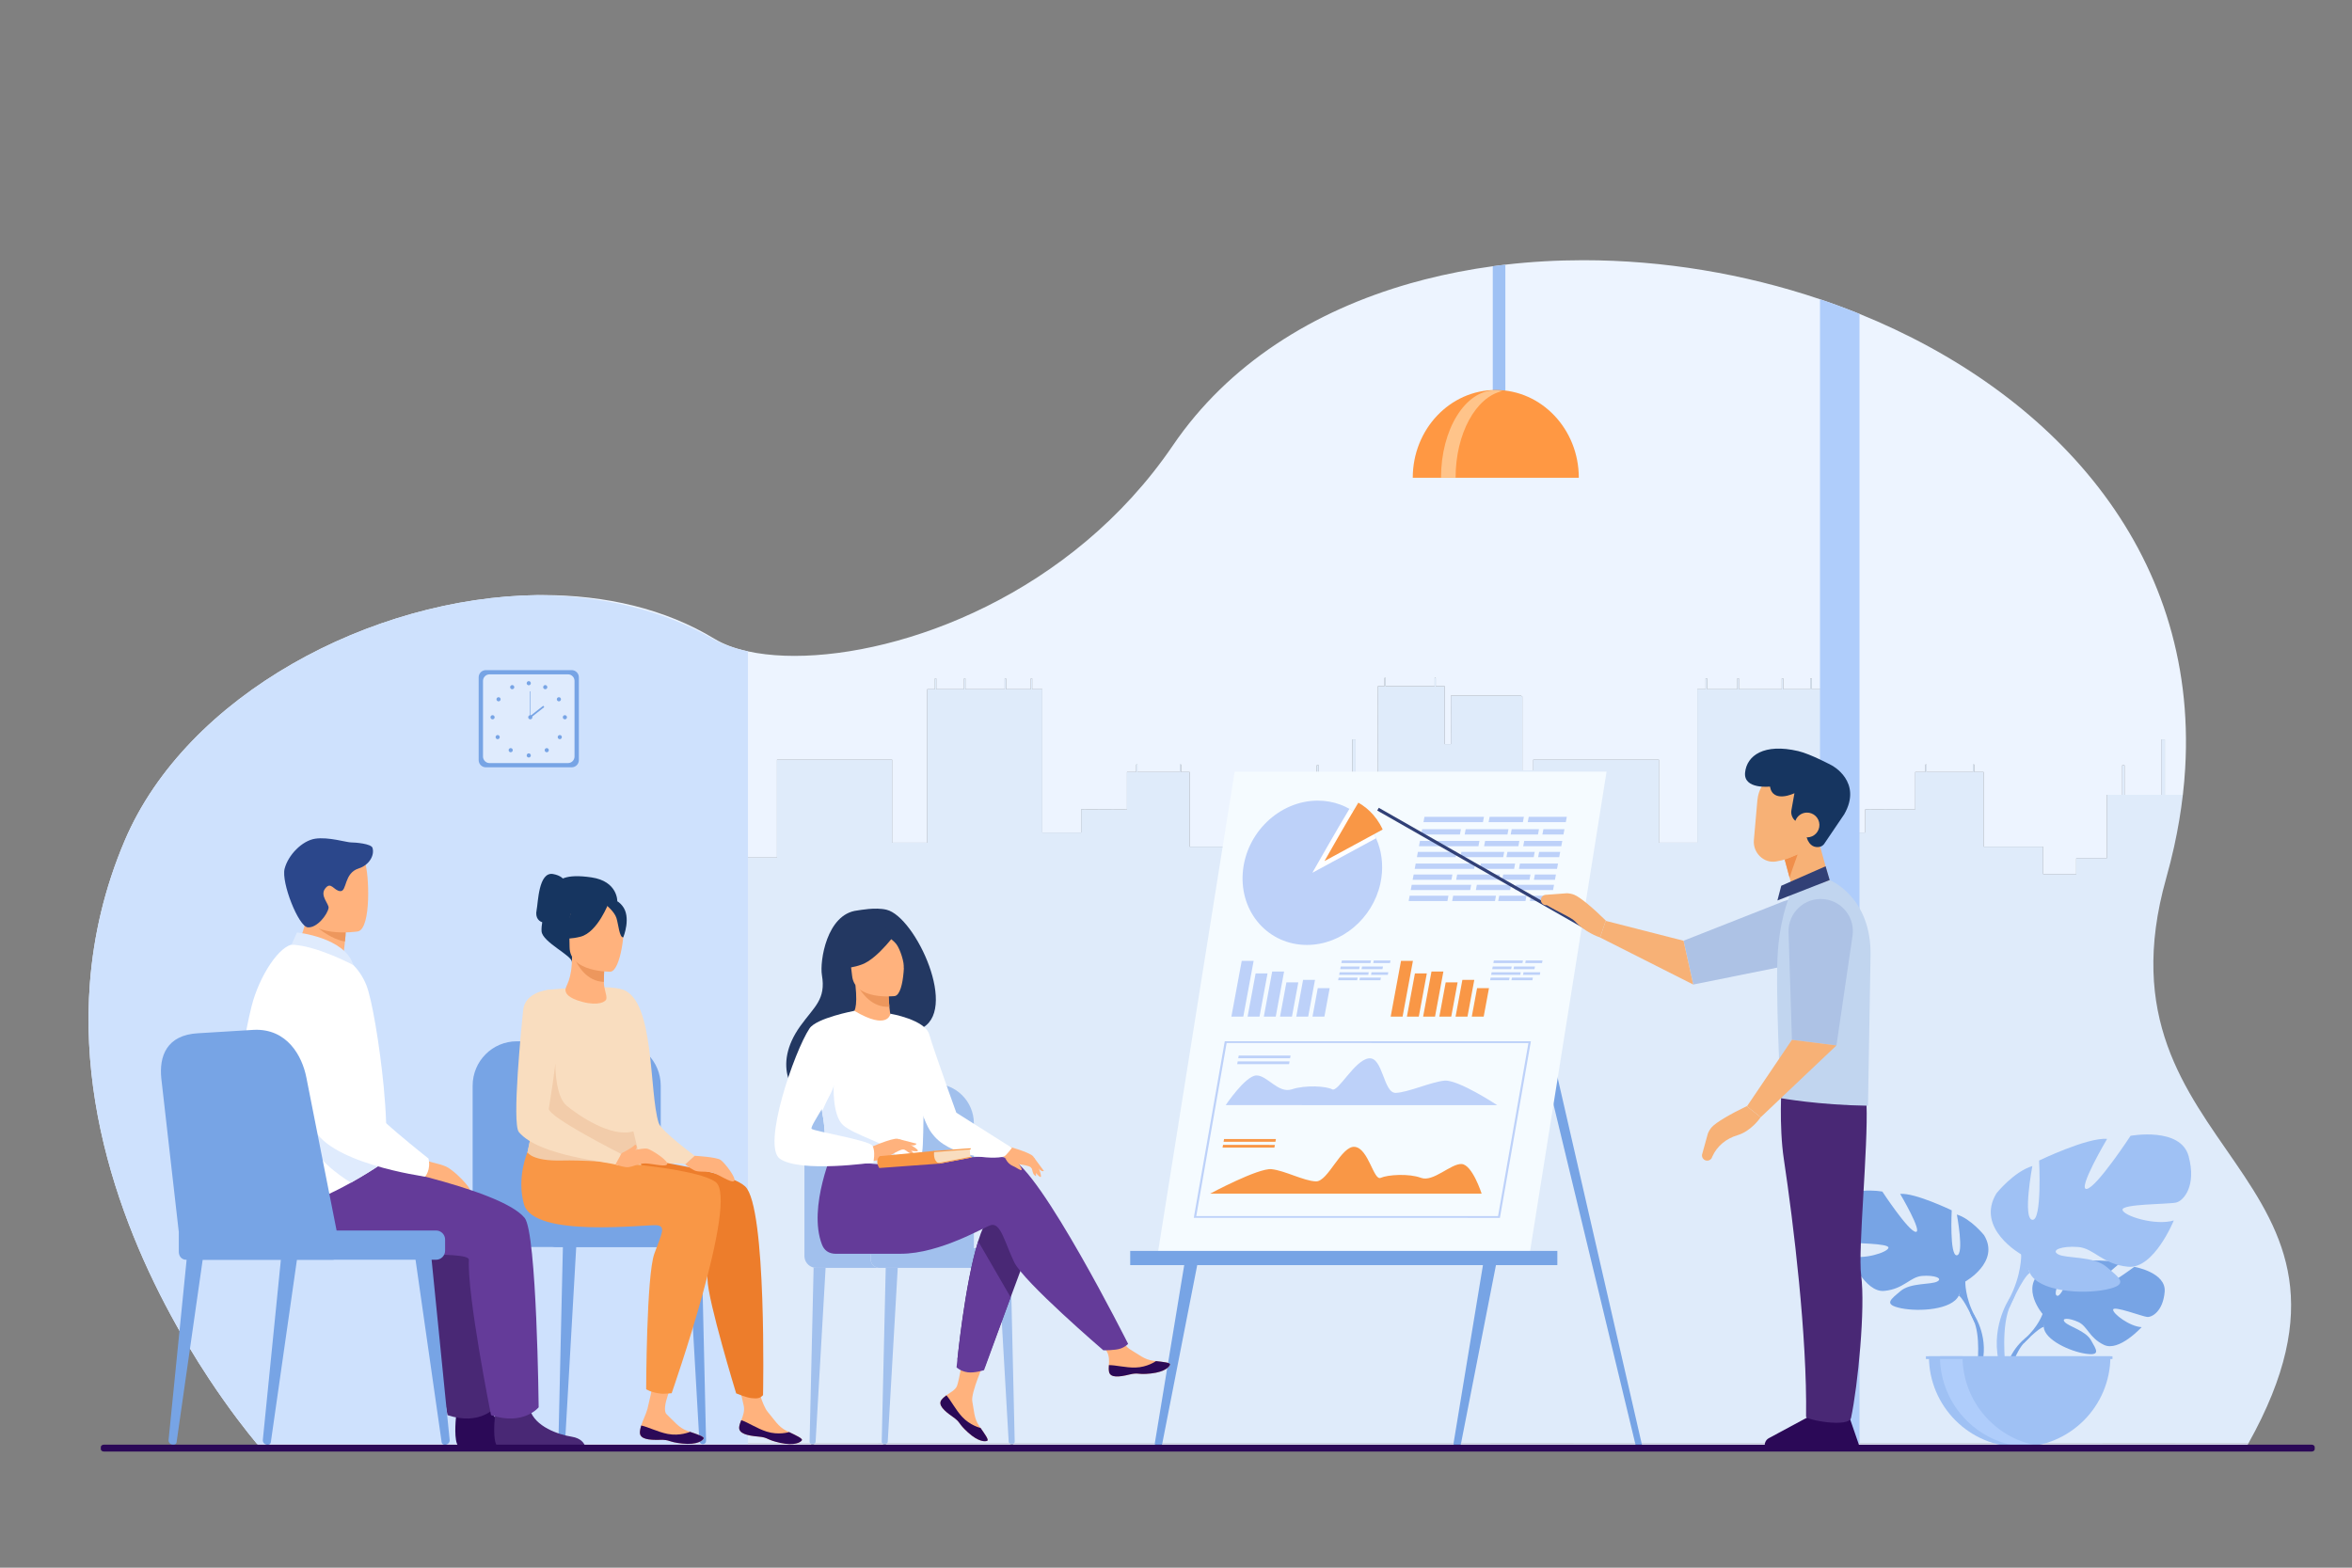 <?xml version="1.0" encoding="UTF-8"?>
<!DOCTYPE svg PUBLIC "-//W3C//DTD SVG 1.1//EN" "http://www.w3.org/Graphics/SVG/1.1/DTD/svg11.dtd">
<!-- Creator: CorelDRAW 2021 (64-Bit) -->
<svg xmlns="http://www.w3.org/2000/svg" xml:space="preserve" width="100%" height="100%" version="1.1" style="shape-rendering:geometricPrecision; text-rendering:geometricPrecision; image-rendering:optimizeQuality; fill-rule:evenodd; clip-rule:evenodd"
viewBox="0 0 9745.19 6496.79"
 xmlns:xlink="http://www.w3.org/1999/xlink"
 xmlns:xodm="http://www.corel.com/coreldraw/odm/2003">
 <rect x="0" y="0" width="9745.19" height="6496.79" fill="#808080" stroke="none"/>
 <defs>
  <style type="text/css">
   <![CDATA[
    .fil0 {fill:none;fill-rule:nonzero}
    .fil29 {fill:#F7B176;fill-rule:nonzero}
    .fil30 {fill:#F08F4B;fill-rule:nonzero}
    .fil31 {fill:#C1D5EF;fill-rule:nonzero}
    .fil28 {fill:#ADC2E5;fill-rule:nonzero}
    .fil27 {fill:#314076;fill-rule:nonzero}
    .fil23 {fill:#163560;fill-rule:nonzero}
    .fil19 {fill:#233862;fill-rule:nonzero}
    .fil16 {fill:#2B0957;fill-rule:nonzero}
    .fil26 {fill:#2B478B;fill-rule:nonzero}
    .fil17 {fill:#492875;fill-rule:nonzero}
    .fil18 {fill:#643B99;fill-rule:nonzero}
    .fil8 {fill:#77A4E5;fill-rule:nonzero}
    .fil5 {fill:#9FC1F4;fill-rule:nonzero}
    .fil14 {fill:#A1C0ED;fill-rule:nonzero}
    .fil13 {fill:#A6C4EF;fill-rule:nonzero}
    .fil3 {fill:#AFCDFB;fill-rule:nonzero}
    .fil10 {fill:#BDD1F9;fill-rule:nonzero}
    .fil4 {fill:#CEE1FD;fill-rule:nonzero}
    .fil2 {fill:#DFEBFA;fill-rule:nonzero}
    .fil21 {fill:#DFEBFD;fill-rule:nonzero}
    .fil24 {fill:#ED7D2B;fill-rule:nonzero}
    .fil20 {fill:#ED975D;fill-rule:nonzero}
    .fil1 {fill:#EDF4FF;fill-rule:nonzero}
    .fil25 {fill:#F2CCAA;fill-rule:nonzero}
    .fil9 {fill:#F5FBFF;fill-rule:nonzero}
    .fil12 {fill:#F99746;fill-rule:nonzero}
    .fil22 {fill:#F9DDBF;fill-rule:nonzero}
    .fil6 {fill:#FF9843;fill-rule:nonzero}
    .fil15 {fill:#FFB27D;fill-rule:nonzero}
    .fil7 {fill:#FFC48A;fill-rule:nonzero}
    .fil11 {fill:white;fill-rule:nonzero}
   ]]>
  </style>
 </defs>
 <g id="Слой_x0020_1">
  <polygon class="fil0" points="-0,6496.79 9745.19,6496.79 9745.19,0 -0,0 "/>
  <path class="fil1" d="M9298.13 6013.16l-8210.2 -2.48c0,0 -7.99,-8.9 -22.29,-26 -0.82,-0.94 -1.63,-1.94 -2.48,-2.98 -36.67,-44 -110.49,-136.68 -196.89,-267.31l-0.07 -0.12c-229.26,-346.79 -546.96,-960.88 -493.49,-1642.44 15.08,-192.38 59.71,-390.16 144.27,-588.82 256.46,-602.51 1021.6,-1008.68 1710.88,-1016.84 7.11,-0.09 14.23,-0.12 21.33,-0.12 259.06,0 506.52,56.81 711.08,181.21 37.27,22.64 84.13,40.15 138.66,52.04 45.94,10.09 97.31,16.19 153.08,18.15 13.05,0.45 26.41,0.69 39.96,0.69 450,0 1148.33,-255.72 1567.56,-871.88 229.3,-337.04 581.33,-557.68 985.94,-672.59 18.85,-5.33 37.83,-10.48 56.9,-15.34 92.02,-23.61 186.51,-41.92 282.73,-55.02 17.32,-2.35 34.72,-4.55 52.16,-6.54 106.29,-12.33 214.49,-18.42 323.52,-18.42 328.79,0 665.18,55.39 980.16,161.78 55.21,18.63 109.87,38.87 163.64,60.66 789.29,319.65 1403.36,972.36 1349.39,1883.73 -2.12,36.04 -5.27,72.5 -9.58,109.34l-74.71 0 0 -229.58 -14.91 0 0 229.58 -152.02 0 0 -122.47 -9.58 0 0 122.47 -63.41 0 0 262.64 -127.12 0 0 66.14 -137.17 0 0 -113.89 -246.63 0 0 -309.53 -38.58 0 0 -30.85 -5.47 0 0 30.85 -32.02 0 0 -0.03 -159.95 0 0 -30.82 -5.54 0 0 30.82 -41.74 0 0 155.63 -207.15 -0.86 0 96.07 -175.62 0 0 -593.88 -45.97 0 0 -44.49 -6.16 0 0 44.49 -111.92 0 0 -44.49 -6.23 0 0 44.49 -177.67 0 0 -44.49 -6.29 0 0 44.49 -125.47 0 0 -44.49 -6.23 0 0 44.49 -34.55 0 0 636.19 -158.92 0 0 -343.99 -520.49 0 0 44.12 -45.35 0 0 -306.12c-2.23,-1.2 -4.46,-2.45 -6.62,-3.65l-42.37 0 0 -0.15 -246.61 0 0 0.15 -0.22 0 0 45.9 0.22 0 0 31.56 -0.22 0 0 45.87 0.22 0 0 31.67 -0.22 0 0 45.89 0.22 0 0 0.15 -26.1 -0.15 0 -240.05 -37.13 0 0 -34.33 -4.36 0 0 34.33 -203.36 0 0 -34.33 -4.39 0 0 34.33 -27.44 0 0 30.43 -0.13 0 0 45.86 0.13 0 0 40.33 -0.13 0 0 45.87 0.13 0 0 31.67 -0.13 0 0 45.89 0.13 0 0 29.29 -0.13 0 0 45.91 0.13 0 0 29.29 -0.13 0 0 45.89 0.13 0 0 27.59 -0.13 0 0 29.15 0.13 0 0 3.19 -92.12 0 0 -229.62 -13.67 0 0 229.62 -139.23 0 0 -122.51 -8.78 0 0 122.51 -58.11 0 0 262.6 -116.52 0 0 66.14 -125.64 0 0 -113.93 -225.94 0 0 -309.49 -35.38 0 0 -30.85 -5.01 0 0 30.85 -29.33 0 0 -0.07 -146.59 0 0 -30.78 -5.08 0 0 30.78 -38.17 0 0 155.67 -189.81 -0.86 0 96.07 -160.96 0 0 -593.88 -42.09 0 0 -44.49 -5.68 0 0 44.49 -102.46 0 0 -44.49 -5.74 0 0 44.49 -162.8 0 0 -44.49 -5.71 0 0 44.49 -115.02 0 0 -44.49 -5.67 0 0 44.49 -31.68 0 0 636.19 -145.62 0 0 -343.99 -476.84 0 0 405.27 -239.03 0 0 518.94 -55.09 1909.9 432.34 -0.04c2.06,2.14 4.98,3.46 8.21,3.46l1.1 0c3.32,0 6.37,-1.32 8.59,-3.46l280.93 -0.03c2.06,2.13 5.01,3.49 8.24,3.49l1.1 0c3.33,0 6.4,-1.32 8.62,-3.49l508.5 -0.06c2.26,2.19 5.33,3.55 8.69,3.55l1.09 0c3.27,0 6.21,-1.36 8.31,-3.55l5114.83 -0.53c-0.68,1.25 -1.37,2.5 -2.12,3.79 -5.06,9.06 -10.33,18.32 -15.67,27.57z"/>
  <path class="fil2" d="M9315.92 5981.74l0 0.06 -6390.55 0.66 55.09 -1909.9 0 -518.94 239.03 0 0 -405.27 476.84 0 0 343.99 145.62 0 0 -636.19 31.68 0 0 -44.49 5.67 0 0 44.49 115.02 0 0 -44.49 5.71 0 0 44.49 162.8 0 0 -44.49 5.74 0 0 44.49 102.46 0 0 -44.49 5.68 0 0 44.49 42.09 0 0 593.88 160.96 0 0 -96.07 189.81 0.86 0 -155.67 38.17 0 0 -30.78 5.08 0 0 30.78 146.59 0 0 0.07 29.33 0 0 -30.85 5.01 0 0 30.85 35.38 0 0 309.49 225.94 0 0 113.93 125.64 0 0 -66.14 116.52 0 0 -262.6 58.11 0 0 -122.51 8.78 0 0 122.51 139.23 0 0 -229.62 13.67 0 0 229.62 92.12 0 0 -3.19 -0.13 0 0 -29.15 0.13 0 0 -27.59 -0.13 0 0 -45.89 0.13 0 0 -29.29 -0.13 0 0 -45.91 0.13 0 0 -29.29 -0.13 0 0 -45.89 0.13 0 0 -31.67 -0.13 0 0 -45.87 0.13 0 0 -40.33 -0.13 0 0 -45.86 0.13 0 0 -30.43 27.44 0 0 -34.33 4.39 0 0 34.33 203.36 0 0 -34.33 4.36 0 0 34.33 37.13 0 0 240.05 26.1 0.15 0 -0.15 -0.22 0 0 -45.89 0.22 0 0 -31.67 -0.22 0 0 -45.87 0.22 0 0 -31.56 -0.22 0 0 -45.9 0.22 0 0 -0.15 246.61 0 0 0.15 42.37 0c2.16,1.2 4.39,2.45 6.62,3.65l0 306.12 45.35 0 0 -44.12 520.49 0 0 343.99 158.92 0 0 -636.19 34.55 0 0 -44.49 6.23 0 0 44.49 125.47 0 0 -44.49 6.29 0 0 44.49 177.67 0 0 -44.49 6.23 0 0 44.49 111.92 0 0 -44.49 6.16 0 0 44.49 45.97 0 0 593.88 175.62 0 0 -96.07 207.15 0.86 0 -155.63 41.74 0 0 -30.82 5.54 0 0 30.82 159.95 0 0 0.03 32.02 0 0 -30.85 5.47 0 0 30.85 38.58 0 0 309.53 246.63 0 0 113.89 137.17 0 0 -66.14 127.12 0 0 -262.64 63.41 0 0 -122.47 9.58 0 0 122.47 152.02 0 0 -229.58 14.91 0 0 229.58 74.71 0c-8.07,70.19 -20.12,141.83 -36.19,214.89 -9.58,43.07 -20.46,86.62 -32.84,130.64 -325.37,1155.34 975.16,1207.49 340.56,2342.35z"/>
  <path class="fil3" d="M7704.51 1300.81l0 4680.89 -163.57 0 0 -4741.56c55.21,18.63 109.87,38.87 163.57,60.67z"/>
  <path class="fil4" d="M3098.93 2699.3l0 3285.38 -2033.29 0c-0.82,-0.94 -1.63,-1.94 -2.48,-2.98 -36.67,-44 -110.49,-136.68 -196.89,-267.31l-0.07 -0.12c-229.27,-346.79 -546.96,-960.88 -493.5,-1642.44 15.09,-192.38 59.72,-390.16 144.28,-588.82 256.46,-602.51 1021.6,-1008.68 1710.87,-1016.84 264.3,2.91 516.22,59.96 725.42,181.09 39.16,22.64 88.4,40.15 145.66,52.04z"/>
  <path class="fil5" d="M6237.26 1096.77l0 576.46c0,44.95 -10.98,81.62 -24.37,81.62l-3.48 0c-13.39,0 -24.31,-36.67 -24.31,-81.62l0 -569.92c17.32,-2.35 34.72,-4.55 52.16,-6.54z"/>
  <path class="fil6" d="M6197.59 1616.17c-190,0 -344,162.85 -344,363.73l687.99 0c0,-200.88 -154.03,-363.73 -343.99,-363.73z"/>
  <path class="fil7" d="M6225 1620.59c-9.91,-2.15 -19.98,-3.28 -30.24,-3.28 -123.76,0 -224.12,162.33 -224.12,362.59l60.44 0c0,-183.68 84.43,-335.43 193.92,-359.31z"/>
  <path class="fil8" d="M8463.08 5445.23c0,0 -91.61,-106.82 -5.68,-174.66 0,0 62.74,-37.98 113.91,-34.87 0,0 -72.52,121.56 -49.05,133.63 23.46,12.11 71.01,-141.29 71.01,-141.29 0,0 142.78,-13.83 188.68,8.25 0,0 -121.98,99.89 -96.32,105.86 25.72,5.92 157.55,-92.12 157.55,-92.12 0,0 132.93,22.62 125.82,103.69 -7.05,81.07 -52.89,106.1 -73,103.94 -20.11,-2.14 -137.85,-47.08 -140.45,-30.59 -2.53,16.47 68.34,70.38 117.94,72.89 0,0 -93.66,103.34 -155.98,73.52 -62.26,-29.83 -67.52,-77.09 -106.38,-94.84 -38.79,-17.72 -71.91,-17.67 -55.9,0.4 16.01,18.1 86.27,35.67 108.44,74.93 22.23,39.27 42.14,65.74 -22.31,56.05 -64.37,-9.69 -169.11,-56.83 -173.7,-110.81 -4.58,-53.98 -4.58,-53.98 -4.58,-53.98z"/>
  <path class="fil8" d="M8903.73 5355.91c0,0 -361.02,-13.92 -440.65,89.32 0,0 -17.65,52.79 -71.9,100.87l-8.49 23.05c0,0 62.6,-65.96 84.97,-69.94 0,0 -35.02,-127.9 436.07,-143.3z"/>
  <path class="fil8" d="M8391.18 5546.1c0,0 -77.45,57.3 -82.85,159.67l14.02 1.25c0,0 24.77,-105.85 69.44,-147.24 44.81,-41.41 -0.61,-13.68 -0.61,-13.68z"/>
  <path class="fil8" d="M8142.97 5310.9c0,0 145.66,-81.54 77.65,-192.22 0,0 -54.39,-67.96 -112.61,-85.43 0,0 31.06,165.03 0,168.92 -31.06,3.89 -21.34,-186.4 -21.34,-186.4 0,0 -153.38,-73.79 -213.59,-67.96 0,0 95.17,161.18 64.11,157.29 -31.06,-3.89 -137.93,-166.98 -137.93,-166.98 0,0 -157.21,-29.13 -182.45,64.07 -25.25,93.19 15.53,139.79 38.79,145.62 23.33,5.84 172.81,3.89 168.91,23.31 -3.9,19.42 -104.81,50.46 -161.11,33 0,0 62.11,153.39 143.66,145.61 81.55,-7.74 106.8,-58.24 157.29,-62.13 50.49,-3.89 87.36,9.72 62.12,23.3 -25.25,13.62 -110.7,4.46 -151.47,39.11 -40.78,34.69 -73.75,56.06 1.98,71.58 75.67,15.52 211.6,5.83 238.83,-52.45 27.16,-58.24 27.16,-58.24 27.16,-58.24z"/>
  <path class="fil8" d="M7688.64 5031.3c0,0 407.74,132.04 454.33,279.6 0,0 -1.91,66.03 38.86,141.77l0 29.1c0,0 -42.76,-99.01 -66.02,-112.63 0,0 91.2,-128.14 -427.17,-337.84z"/>
  <path class="fil8" d="M8181.83 5452.67c0,0 62.81,95.47 27.03,211.7l-16.22 -4.33c0,0 15.74,-128.03 -17.17,-192.42 -32.91,-64.41 6.36,-14.95 6.36,-14.95z"/>
  <path class="fil5" d="M8374.62 5198.44c0,0 -191.9,-107.49 -102.34,-253.39 0,0 71.62,-89.57 148.45,-112.62 0,0 -40.98,217.56 0,222.67 40.91,5.12 28.12,-245.7 28.12,-245.7 0,0 202.23,-97.25 281.59,-89.57 0,0 -125.47,212.42 -84.49,207.31 40.91,-5.11 181.7,-220.1 181.7,-220.1 0,0 207.37,-38.42 240.62,84.46 33.24,122.85 -20.46,184.26 -51.18,191.94 -30.72,7.68 -227.81,5.11 -222.68,30.71 5.13,25.62 138.19,66.55 212.42,43.53 0,0 -81.89,202.2 -189.37,191.94 -107.54,-10.22 -140.79,-76.78 -207.36,-81.89 -66.57,-5.11 -115.14,12.8 -81.89,30.71 33.32,17.91 145.86,5.86 199.63,51.55 53.77,45.7 97.28,73.87 -2.53,94.35 -99.82,20.48 -278.99,7.69 -314.84,-69.13 -35.85,-76.77 -35.85,-76.77 -35.85,-76.77z"/>
  <path class="fil5" d="M8973.58 4829.89c0,0 -537.52,174.03 -598.96,368.55 0,0 2.6,87.03 -51.17,186.86l0 38.39c0,0 56.3,-130.53 87.02,-148.48 0,0 -120.27,-168.92 563.11,-445.32z"/>
  <path class="fil5" d="M8323.45 5385.3c0,0 -82.92,125.86 -35.65,279.07l21.35 -5.71c0,0 -20.73,-168.77 22.71,-253.66 43.31,-84.88 -8.41,-19.7 -8.41,-19.7z"/>
  <path class="fil5" d="M8368.19 5996.67c207.7,0 376,-168.36 376,-376.05l-752 0c0,207.69 168.37,376.05 376,376.05z"/>
  <path class="fil3" d="M8460.69 5993.78c-15.26,1.91 -30.86,2.89 -46.66,2.89 -207.71,0 -376.07,-168.36 -376.07,-376.05l93.45 0c0,191.88 143.67,350.14 329.28,373.16z"/>
  <polygon class="fil5" points="7979.81,5632.16 8752.76,5632.16 8752.76,5620.62 7979.81,5620.62 "/>
  <g id="_1883064649952">
   <path class="fil8" d="M6776.59 5987.41l-438.08 -1818.34 30.6 -71.58 434 1889.73c1.12,4.84 -2.56,9.44 -7.51,9.44l-7.25 0c-5.58,0 -10.46,-3.83 -11.76,-9.25z"/>
   <path class="fil8" d="M4799.44 5996.66l0 0c-9,0 -15.84,-8.06 -14.39,-16.95l129.04 -782.1 55.29 0 -153.87 785.85c-1.53,7.67 -8.22,13.2 -16.07,13.2z"/>
   <path class="fil8" d="M6037.22 5996.66l0 0c-8.99,0 -15.84,-8.06 -14.39,-16.95l129.04 -782.1 55.3 0 -153.88 785.85c-1.49,7.67 -8.23,13.2 -16.07,13.2z"/>
   <polygon class="fil9" points="6337.36,5199.24 4796.35,5199.24 5115.6,3197.7 6656.63,3197.7 "/>
   <polygon class="fil8" points="4682.83,5242.87 6452.67,5242.87 6452.67,5184 4682.83,5184 "/>
   <path class="fil10" d="M5725.9 3616.48c-1.19,15.89 -3.53,31.43 -6.92,46.6 -32.13,143.06 -159.49,252.65 -303.44,252.91 -159.23,0.25 -278.49,-133.39 -266.33,-298.5 12.16,-165.14 151.13,-299.2 310.36,-299.49 33.39,-0.04 65.04,5.8 94.04,16.58 13.05,4.83 25.63,10.67 37.57,17.44 25.77,14.61 48.71,33.46 68.04,55.74 10.78,12.43 20.45,25.88 28.9,40.27 4.91,8.29 9.37,16.92 13.38,25.85 11.2,24.77 18.93,51.65 22.65,80.02 1.9,14.25 2.76,28.86 2.56,43.77 -0.1,6.21 -0.36,12.5 -0.81,18.81z"/>
   <path class="fil11" d="M5701.5 3473.88l-263.95 143.09c0,0 108.92,-191.77 153.63,-264.95 25.77,14.61 48.71,33.46 68.04,55.74 10.78,12.43 20.45,25.88 28.9,40.27 4.91,8.29 9.37,16.92 13.38,25.85z"/>
   <path class="fil12" d="M5728.91 3437.7l-241.08 130.71c0,0 99.48,-175.19 140.3,-242.05 23.54,13.35 44.52,30.57 62.19,50.95 9.84,11.3 18.66,23.64 26.36,36.73 4.5,7.63 8.55,15.51 12.23,23.66z"/>
   <path class="fil10" d="M4956.52 5039.64l1250.46 0.07 125.83 -717.09 -1250.45 -0.08 -125.84 717.1zm1258.12 7.47l-1268.38 -0.1 128.39 -731.83 1268.42 0.07 -128.43 731.86z"/>
   <path class="fil12" d="M6139 4946.75l-1124.88 -0.07c0,0 199.54,-107.03 254.28,-101.41 54.73,5.62 133.38,48.93 184,50.61 50.56,1.71 105.34,-150.2 161.68,-143.02 56.3,7.14 77.49,141.5 106.65,128.36 29.16,-13.12 116.73,-18.81 167.15,0 50.43,18.82 123.9,-59.79 168.23,-57.3 44.33,2.46 82.89,122.83 82.89,122.83z"/>
   <polygon class="fil12" points="5284.61,4731.66 5069.74,4731.63 5071.76,4720.25 5286.58,4720.25 "/>
   <polygon class="fil12" points="5280.34,4755.98 5065.47,4755.98 5067.48,4744.57 5282.34,4744.61 "/>
   <path class="fil10" d="M5078.49 4579.83l1124.88 0.08c0,0 -161.99,-107.03 -218.69,-101.45 -56.71,5.62 -150.57,48.94 -201.74,50.61 -51.2,1.68 -52.65,-150.23 -111.48,-143.05 -58.83,7.14 -127.18,141.49 -151.72,128.36 -24.58,-13.12 -110.11,-18.85 -167.16,-0.03 -57,18.82 -102.89,-59.8 -148.1,-57.34 -45.18,2.46 -125.99,122.82 -125.99,122.82z"/>
   <polygon class="fil10" points="5345.3,4385.72 5130.43,4385.72 5132.45,4374.34 5347.3,4374.34 "/>
   <polygon class="fil10" points="5341.02,4410.08 5126.16,4410.08 5128.17,4398.66 5343.03,4398.66 "/>
   <polygon class="fil10" points="5151.41,4213.1 5102.06,4213.1 5144.94,3981.92 5194.28,3981.92 "/>
   <polygon class="fil10" points="5218.6,4213.1 5169.26,4213.1 5202.47,4034.02 5251.82,4034.02 "/>
   <polygon class="fil10" points="5285.84,4213.1 5236.49,4213.1 5271.11,4026.32 5320.45,4026.32 "/>
   <polygon class="fil10" points="5353.03,4213.1 5303.69,4213.1 5330.05,4071.05 5379.4,4071.05 "/>
   <polygon class="fil10" points="5420.27,4213.1 5370.92,4213.1 5399.19,4060.71 5448.53,4060.71 "/>
   <polygon class="fil10" points="5487.46,4213.1 5438.11,4213.1 5460.05,4094.93 5509.36,4094.93 "/>
   <polygon class="fil12" points="5811.43,4213.1 5762.08,4213.1 5804.96,3981.92 5854.3,3981.92 "/>
   <polygon class="fil12" points="5878.62,4213.1 5829.31,4213.1 5862.52,4034.02 5911.83,4034.02 "/>
   <polygon class="fil12" points="5945.85,4213.1 5896.51,4213.1 5931.13,4026.32 5980.47,4026.32 "/>
   <polygon class="fil12" points="6013.05,4213.1 5963.71,4213.1 5990.07,4071.05 6039.41,4071.05 "/>
   <polygon class="fil12" points="6080.29,4213.1 6030.94,4213.1 6059.2,4060.71 6108.55,4060.71 "/>
   <polygon class="fil12" points="6147.48,4213.1 6098.13,4213.1 6120.07,4094.93 6169.41,4094.93 "/>
   <polygon class="fil10" points="6048.97,3458.37 5888.37,3458.37 5892.5,3436.39 6053.1,3436.39 "/>
   <polygon class="fil10" points="6246.02,3458.37 6068.65,3458.37 6072.81,3436.39 6250.15,3436.39 "/>
   <polygon class="fil10" points="6372.42,3458.37 6259.34,3458.37 6263.47,3436.39 6376.55,3436.39 "/>
   <polygon class="fil10" points="6477.95,3458.37 6390.71,3458.37 6394.84,3436.39 6482.08,3436.39 "/>
   <polygon class="fil10" points="6031.35,3552.27 5870.74,3552.27 5874.87,3530.25 6035.48,3530.25 "/>
   <polygon class="fil10" points="6228.36,3552.27 6051.02,3552.27 6055.15,3530.25 6232.52,3530.25 "/>
   <polygon class="fil10" points="6354.79,3552.27 6241.71,3552.27 6245.84,3530.25 6358.92,3530.25 "/>
   <polygon class="fil10" points="6460.33,3552.27 6373.09,3552.27 6377.22,3530.25 6464.46,3530.25 "/>
   <polygon class="fil10" points="6144.43,3407.05 5897.99,3407.05 5902.12,3385.04 6148.56,3385.04 "/>
   <polygon class="fil10" points="6309.95,3407.05 6167.9,3407.05 6172.03,3385.04 6314.08,3385.04 "/>
   <polygon class="fil10" points="6487.73,3407.05 6329.99,3407.05 6334.12,3385.04 6491.86,3385.04 "/>
   <polygon class="fil10" points="6125.69,3506.87 5879.26,3506.87 5883.39,3484.85 6129.81,3484.85 "/>
   <polygon class="fil10" points="6291.2,3506.87 6149.15,3506.87 6153.28,3484.85 6295.33,3484.85 "/>
   <polygon class="fil10" points="6468.99,3506.87 6311.24,3506.87 6315.37,3484.85 6473.12,3484.85 "/>
   <polygon class="fil10" points="6013.72,3646.12 5853.11,3646.12 5857.24,3624.11 6017.84,3624.11 "/>
   <polygon class="fil10" points="6210.73,3646.12 6033.39,3646.12 6037.52,3624.11 6214.86,3624.11 "/>
   <polygon class="fil10" points="6337.17,3646.12 6224.08,3646.12 6228.21,3624.11 6341.29,3624.11 "/>
   <polygon class="fil10" points="6442.7,3646.12 6355.46,3646.12 6359.59,3624.11 6446.83,3624.11 "/>
   <polygon class="fil10" points="6108.06,3600.72 5861.63,3600.72 5865.75,3578.74 6112.19,3578.74 "/>
   <polygon class="fil10" points="6273.57,3600.72 6131.53,3600.72 6135.66,3578.74 6277.7,3578.74 "/>
   <polygon class="fil10" points="6451.33,3600.72 6293.59,3600.72 6297.75,3578.74 6455.49,3578.74 "/>
   <polygon class="fil10" points="5997.21,3734.14 5836.57,3734.14 5840.7,3712.13 6001.34,3712.13 "/>
   <polygon class="fil10" points="6194.22,3734.14 6016.88,3734.14 6021.01,3712.13 6198.35,3712.13 "/>
   <polygon class="fil10" points="6320.62,3734.14 6207.57,3734.14 6211.7,3712.13 6324.75,3712.13 "/>
   <polygon class="fil10" points="6426.19,3734.14 6338.95,3734.14 6343.07,3712.13 6430.31,3712.13 "/>
   <polygon class="fil10" points="6091.51,3688.74 5845.12,3688.74 5849.24,3666.73 6095.64,3666.73 "/>
   <polygon class="fil10" points="6257.03,3688.74 6114.98,3688.74 6119.14,3666.73 6261.16,3666.73 "/>
   <polygon class="fil10" points="6434.82,3688.74 6277.07,3688.74 6281.2,3666.73 6438.94,3666.73 "/>
   <polygon class="fil10" points="5631.67,4016.28 5553.05,4016.28 5555.1,4005.53 5633.71,4005.53 "/>
   <polygon class="fil10" points="5728.13,4016.28 5641.34,4016.28 5643.34,4005.53 5730.14,4005.53 "/>
   <polygon class="fil10" points="5623.04,4062.24 5544.43,4062.24 5546.47,4051.46 5625.09,4051.46 "/>
   <polygon class="fil10" points="5719.5,4062.24 5632.71,4062.24 5634.72,4051.46 5721.51,4051.46 "/>
   <polygon class="fil10" points="5678.41,3991.18 5557.78,3991.18 5559.83,3980.39 5680.42,3980.39 "/>
   <polygon class="fil10" points="5759.4,3991.18 5689.9,3991.18 5691.91,3980.39 5761.45,3980.39 "/>
   <polygon class="fil10" points="5669.23,4040.04 5548.63,4040.04 5550.64,4029.25 5671.24,4029.25 "/>
   <polygon class="fil10" points="5750.25,4040.04 5680.72,4040.04 5682.72,4029.25 5752.26,4029.25 "/>
   <polygon class="fil10" points="6261.42,4016.28 6182.81,4016.28 6184.85,4005.53 6263.47,4005.53 "/>
   <polygon class="fil10" points="6357.88,4016.28 6271.05,4016.28 6273.1,4005.53 6359.89,4005.53 "/>
   <polygon class="fil10" points="6252.79,4062.24 6174.18,4062.24 6176.22,4051.46 6254.84,4051.46 "/>
   <polygon class="fil10" points="6349.26,4062.24 6262.42,4062.24 6264.47,4051.46 6351.26,4051.46 "/>
   <polygon class="fil10" points="6308.16,3991.18 6187.53,3991.18 6189.57,3980.39 6310.17,3980.39 "/>
   <polygon class="fil10" points="6389.15,3991.18 6319.66,3991.18 6321.66,3980.39 6391.2,3980.39 "/>
   <polygon class="fil10" points="6298.98,4040.04 6178.35,4040.04 6180.39,4029.25 6300.98,4029.25 "/>
   <polygon class="fil10" points="6380.01,4040.04 6310.47,4040.04 6312.48,4029.25 6382.01,4029.25 "/>
  </g>
  <path class="fil13" d="M3665.88 5985.88l-1.1 0c-3.23,0 -6.18,-1.36 -8.24,-3.49l17.96 0c-2.22,2.17 -5.29,3.49 -8.62,3.49z"/>
  <path class="fil14" d="M3656.54 5982.39c-2.08,-2.13 -3.33,-5.05 -3.24,-8.27l16.59 -719.76 49.75 0 -41.37 719.82c-0.19,3.23 -1.6,6.11 -3.77,8.21l-17.96 0z"/>
  <path class="fil13" d="M3367.02 5985.88l-1.1 0c-3.23,0 -6.15,-1.32 -8.21,-3.46l17.9 0c-2.22,2.14 -5.27,3.46 -8.59,3.46z"/>
  <path class="fil14" d="M3357.71 5982.42c-2.08,-2.13 -3.36,-5.08 -3.27,-8.3l16.63 -721.08c3.67,0.85 7.49,1.32 11.44,1.32l38.27 0 -41.37 719.82c-0.19,3.26 -1.6,6.14 -3.8,8.24l-17.9 0z"/>
  <path class="fil13" d="M4192.78 5985.88l-1.09 0c-3.36,0 -6.43,-1.36 -8.69,-3.55l18.09 0c-2.1,2.19 -5.04,3.55 -8.31,3.55z"/>
  <path class="fil14" d="M4183 5982.33c-2.14,-2.1 -3.51,-4.95 -3.7,-8.15l-41.37 -719.82 49.74 0 16.59 719.76c0.1,3.19 -1.13,6.08 -3.17,8.21l-18.09 0z"/>
  <path class="fil14" d="M4035.09 5172.72l-702.07 0 0 -517.09c0,-90.98 73.77,-164.75 164.75,-164.75l372.57 0c90.99,0 164.75,73.77 164.75,164.75l0 517.09z"/>
  <path class="fil14" d="M3643.83 5254.36l-261.32 0c-3.95,0 -7.77,-0.47 -11.44,-1.32 -21.8,-5.17 -38.05,-24.78 -38.05,-48.14l0 -32.18 768.81 0 -458 0c-20.2,0 -36.57,16.37 -36.57,36.57l0 8.49c0,20.21 16.37,36.58 36.57,36.58z"/>
  <path class="fil14" d="M4188.01 5254.36l-544.18 0 0 0c-20.2,0 -36.57,-16.37 -36.57,-36.58l0 -8.49c0,-20.2 16.37,-36.57 36.57,-36.57l544.18 0c20.23,0 36.61,16.37 36.61,36.57l0 8.49c0,20.21 -16.38,36.58 -36.61,36.58z"/>
  <path class="fil15" d="M4595.18 5684.97c5.2,26.01 42.24,21.68 83.64,11.55 41.4,-10.1 31.55,1.91 90.45,-4.61 58.94,-6.53 76.78,-28.48 78.57,-37.23 1.59,-7.78 -27.51,-10.51 -58.71,-14.11 -3.96,-0.45 -7.88,-0.95 -11.83,-1.41 -35.25,-4.43 -61.06,-27.17 -93.08,-45.86 -30.33,-17.69 -75.59,-89.79 -75.59,-89.79l-80.79 6.39c0,0 42.4,64.39 58.81,92.4 9.62,16.47 9.12,38.23 7.93,55.04 -0.63,9.16 -1.22,18.48 0.6,27.63z"/>
  <path class="fil16" d="M4678.82 5696.52c41.4,-10.1 31.55,1.91 90.45,-4.61 58.94,-6.53 76.78,-28.48 78.57,-37.23 1.59,-7.78 -27.51,-10.51 -58.71,-14.11l-0.32 0.59c0,0 -35.31,25.06 -84.34,26.22 -39.98,0.98 -82.29,-10.48 -109.89,-10.04 -0.63,9.16 -1.22,18.48 0.6,27.63 5.2,26.01 42.24,21.68 83.64,11.55z"/>
  <path class="fil15" d="M3900.92 5801.23c-16.06,21.12 11.7,46.02 46.67,70.35 34.97,24.37 19.44,24.94 63.29,64.81 43.88,39.85 72.13,38.72 79.91,34.27 6.9,-3.95 -10.32,-27.56 -28.26,-53.38 -2.29,-3.22 -4.52,-6.52 -6.77,-9.79 -20.01,-29.35 -20.01,-63.76 -27.2,-100.13 -6.77,-34.44 49.47,-161.05 49.47,-161.05l-90.36 -11.39c0,0 -11.83,76.46 -21.96,107.3 -5.98,18.12 -31.08,30.07 -44.47,40.26 -7.28,5.59 -14.68,11.33 -20.32,18.75z"/>
  <path class="fil16" d="M3947.59 5871.58c34.97,24.37 19.44,24.94 63.29,64.81 43.88,39.85 72.13,38.72 79.91,34.27 6.9,-3.95 -10.32,-27.56 -28.26,-53.38l-0.66 0.19c0,0 -42.15,-9.94 -75.46,-45.91 -27.16,-29.33 -46.6,-68.66 -65.17,-89.08 -7.28,5.59 -14.68,11.33 -20.32,18.75 -16.06,21.12 11.7,46.02 46.67,70.35z"/>
  <path class="fil17" d="M4270 5154l-82.55 222.11 -107.76 290.02c0,0 -29.24,2.82 -57.24,-5.24 -25.78,-7.47 -55.36,-26.95 -55.36,-26.95 0,0 29.93,-311.4 85.75,-490.14 14.3,-45.88 30.33,-82.98 48.02,-103.9 86.53,-102.25 169.14,114.1 169.14,114.1z"/>
  <path class="fil18" d="M4186.07 4801.25c-54.07,-17.44 -217.03,-7.02 -371.94,23.3l-23.74 -41.52 -334.64 -26.13c0,0 -110.43,244.89 -49.97,400.92 8.88,22.93 26.54,37.63 56.65,38.14l4.89 0c0,0 199.16,-0.13 263.83,-0.13 166.44,0 352.21,-114.41 376.26,-119.21 39.33,-7.87 55.08,70.82 94.41,153.43 39.32,82.61 369.77,365.86 369.77,365.86 0,0 50.81,0.5 71.79,-7.38 22.55,-8.46 30.8,-19.44 30.8,-19.44 0,0 -366.13,-728.51 -488.11,-767.84z"/>
  <path class="fil19" d="M3673.19 3770.09c-47.08,-11.23 -111.06,1.94 -121.66,3.17 -127.09,14.83 -155.5,212.26 -146.06,267.47 17.44,101.77 -31.45,130.43 -89.79,211.82 -116.92,163.18 -36.16,297.57 59.06,330.88 57.11,19.98 134.92,-34.43 134.92,-34.43 1.44,0.53 202.07,-191.01 301.33,-284.06 166.83,-68.75 -17.74,-466.27 -137.8,-494.85z"/>
  <path class="fil15" d="M3700.41 4235.52c0.6,0.19 -51.75,34.38 -94.4,27.19 -40.11,-6.74 -82.58,-59.09 -82.04,-59.27 16.21,-4.93 30.54,-23.87 20.41,-121.51l7.62 0.73 128.24 12.29c0,0 1.1,39.86 4.74,77.16 3.04,31.3 7.93,60.78 15.43,63.41z"/>
  <path class="fil20" d="M3680.24 4094.95c0,0 1.1,39.86 4.74,77.16 -70.54,5.04 -114.16,-55.39 -132.98,-89.45l128.24 12.29z"/>
  <path class="fil15" d="M3707.25 4127.91c0,0 -166.17,19.42 -176.67,-84.27 -10.51,-103.65 -39.01,-170.99 66.65,-187.77 105.66,-16.78 130.31,20.7 142.23,54.45 11.92,33.74 10.76,209.85 -32.21,217.59z"/>
  <path class="fil19" d="M3719.64 3857.06c0,0 -80.26,114.88 -148.39,139.88 -68.14,25 -100.35,9.28 -100.35,9.28 0,0 32.49,-44.75 43.21,-106.32 3.17,-18.16 15.78,-33.27 33.15,-39.36 48.87,-17.06 143.09,-43.18 172.38,-3.48z"/>
  <path class="fil19" d="M3653.3 3865.53c0,0 42.91,24.49 60.03,46.41 16.53,21.14 34.22,77.32 31.65,102.06 0,0 27.03,-117.92 -16.25,-160.83 -45.88,-45.51 -75.43,12.36 -75.43,12.36z"/>
  <path class="fil11" d="M3828.19 4510.57c-5.03,335.69 -1.39,265.56 -38.11,297.39 -8.85,7.68 -33.71,12.23 -66.46,14.4 -102.9,6.84 -283.84,-10.13 -290.74,-29.14 -23.74,-65.83 -6.96,-86.28 -26.78,-187.02 -2.07,-10.72 -4.61,-22.33 -7.62,-34.96 -16.5,-69.2 -32.59,-92.75 26,-203.93 53.16,-100.71 110.52,-181.16 115.47,-178.21 140.2,83.21 149.33,11.99 149.33,11.99 0,0 141.35,145.77 138.91,309.48z"/>
  <path class="fil18" d="M4187.45 5376.11l-110.21 302.09c0,0 -39.58,12.89 -68.44,8.72 -29.34,-4.29 -45.47,-20.32 -45.47,-20.32 0,0 33.69,-344.06 89.51,-522.8l134.61 232.31z"/>
  <path class="fil11" d="M3689.28 4201.05c0,0 144.24,24.47 161.18,86.57 16.96,62.09 140.82,404.33 140.82,404.33 0,0 -97.51,36.04 -131.42,2.16 -33.87,-33.87 -117.86,-314.29 -117.86,-314.29l-52.72 -178.77z"/>
  <path class="fil21" d="M3723.62 4822.36c-102.9,6.84 -283.84,-10.13 -290.74,-29.14 -23.74,-65.83 -6.96,-86.28 -26.78,-187.02l48.3 -109.92c0,0 -6.87,125.8 39.05,166.72 45.85,40.97 187.96,79.04 210.29,113.26 10.76,16.43 17.84,32.9 19.88,46.1z"/>
  <path class="fil15" d="M3732.02 4750.73c0,0 30.65,26.43 39.37,28.6 8.72,2.1 13.7,0.12 13.7,0.12l-22.36 -26.15 -30.71 -2.57z"/>
  <path class="fil15" d="M3719.86 4719.58l77.62 20.04c0,0 -2.01,5.52 -10.79,6.87 -8.78,1.38 -32.37,-2.23 -32.37,-2.23l-34.46 -24.68z"/>
  <path class="fil15" d="M3588.25 4762.36c0,0 110.81,-49.3 131.61,-42.78 20.82,6.52 74.14,34.75 82.51,46.64 8.38,11.89 -43.68,-1.48 -59.93,-2.48 -10.54,-0.66 -34.97,13.77 -47.11,20.76 -51.06,29.33 -86.5,26.72 -86.5,26.72l-20.58 -48.86z"/>
  <path class="fil11" d="M3539.95 4189.1c0,0 -156.74,29.42 -185.79,72.86 -63.35,94.81 -198.24,487.6 -122.72,540.26 85.09,59.34 387.18,15.53 387.18,15.53 0,0 10.03,-46.98 -3.96,-69.72 -13.95,-22.74 -241.27,-59.44 -251.75,-69.94 -10.5,-10.48 103.62,-162.19 91.49,-191.22 -38.96,-93 85.55,-297.77 85.55,-297.77z"/>
  <path class="fil15" d="M4159.66 4745.62c0,0 109.71,29.63 120.97,46.66 11.29,17.04 33.37,69.09 32.43,82.68 -0.94,13.58 -30.89,-26.88 -42.09,-37.23 -7.27,-6.71 -33.59,-10.63 -46.54,-12.73 -32.59,-5.31 -48.33,-20.23 -60.53,-27.67 -8.22,-4.99 -18.16,-4.04 -18.16,-4.04l13.92 -47.67z"/>
  <path class="fil15" d="M4271.07 4822.11c0,0 6.65,37.35 11.72,44.03 5.12,6.71 9.88,8.22 9.88,8.22l-0.78 -32.24 -20.82 -20.01z"/>
  <path class="fil15" d="M4280.63 4792.28l44.63 60.44c0,0 -4.73,2.82 -11.95,-1.38 -7.18,-4.21 -22.2,-20.73 -22.2,-20.73l-10.48 -38.33z"/>
  <path class="fil15" d="M4163.9 4797.33c0,0 10.16,24.68 30.46,33.53 20.31,8.87 35.22,22.17 38.48,17.38 3.25,-4.77 -15.37,-29.95 -15.37,-29.95l-53.57 -20.96z"/>
  <path class="fil11" d="M3962.14 4611.03l230.74 145.87c0,0 -24.25,32.41 -32.34,35.38 -42.71,15.65 -234.84,0.66 -300.68,-98.17l102.28 -83.08z"/>
  <path class="fil22" d="M3870.71 4769.54c13.62,0 149.04,-9.37 149.04,-9.37 0,0 -3.92,23.99 4.45,36.84l-131.97 25.26 -27.1 -7.97 5.58 -44.76z"/>
  <path class="fil12" d="M3644.84 4791.31l225.87 -21.77c0,0 -7.93,41.81 21.52,52.73l-248.99 18.22c0,0 -20.07,-28.26 1.6,-49.18z"/>
  <path class="fil12" d="M4019.37 4763.14l-152.64 11.76c0,0 1.13,-5.26 3.98,-5.36 2.86,-0.06 151.65,-10.85 151.65,-10.85l-0.54 4.17 -2.45 0.28z"/>
  <polygon class="fil12" points="3892.23,4822.27 4026.68,4796.71 4025.43,4793.22 3882.16,4820.67 "/>
  <path class="fil8" d="M2327.8 5984.68l-1.21 0c-7.17,0 -12.92,-5.93 -12.76,-13.11l19.33 -842.61 56.94 -6.67 -48.55 849.34c-0.42,7.31 -6.45,13.05 -13.75,13.05z"/>
  <path class="fil8" d="M1996.03 5984.68l-1.21 0c-7.16,0 -12.91,-5.93 -12.75,-13.11l19.33 -842.61 56.93 -6.67 -48.55 849.34c-0.41,7.31 -6.45,13.05 -13.75,13.05z"/>
  <path class="fil8" d="M2911.51 5984.68l1.22 0c7.16,0 12.91,-5.93 12.74,-13.11l-19.32 -842.61 -56.94 -6.67 48.55 849.34c0.42,7.31 6.45,13.05 13.75,13.05z"/>
  <path class="fil8" d="M1958.31 5076.72l0 -577.41c0,-101.58 81.88,-183.94 182.88,-183.94l413.58 0c101,0 182.89,82.36 182.89,183.94l0 599.46 -779.35 -22.05z"/>
  <path class="fil8" d="M2811.75 5167.86l-798.37 0c-30.41,0 -55.07,-24.65 -55.07,-55.08l0 -36.06 853.44 0 0 91.14z"/>
  <path class="fil8" d="M2907.33 5167.86l-603.89 0c-22.48,0 -40.72,-18.22 -40.72,-40.72l0 -9.72c0,-22.48 18.24,-40.7 40.72,-40.7l603.89 0c22.49,0 40.72,18.22 40.72,40.7l0 9.72c0,22.5 -18.23,40.72 -40.72,40.72z"/>
  <path class="fil22" d="M2582.6 4102.11c0,0 -34.61,29.44 -42.14,105.81 -5.71,57.99 34.52,508.18 64.79,543.96 85.16,100.65 191.91,58.12 233.72,73.4l39.45 -35.44c0,0 -138.69,-102.34 -149.24,-135.75 -40.63,-128.55 -15.45,-503.44 -146.58,-551.98z"/>
  <path class="fil23" d="M2557.71 3734.9c0,0 2.34,-82.55 -106.54,-98.75 -108.89,-16.2 -138.98,9.25 -157.49,37.02 -18.52,27.76 -53.23,141.18 -49.76,186.31 3.47,45.13 127.67,100.92 125.64,127.27 -2.02,26.31 188.15,-251.85 188.15,-251.85z"/>
  <path class="fil15" d="M3062.77 5913.46c-3.54,27.88 34.53,36.1 78.78,39.98 44.28,3.89 30.54,12.64 90.92,26.07 60.37,13.45 85.34,-2.6 90.02,-10.79 4.2,-7.27 -23.65,-19.92 -53.29,-34.13 -3.73,-1.76 -7.5,-3.6 -11.23,-5.42 -33.34,-16.41 -51.24,-48.05 -76.65,-77.68 -24.09,-28.11 -44.76,-115.96 -44.76,-115.96l-81.94 -20.98c0,0 20.41,79.13 27.27,112.85 4.05,19.82 -3.73,41.55 -10.52,58.05 -3.67,8.97 -7.37,18.16 -8.6,28.01z"/>
  <path class="fil16" d="M3141.55 5953.44c44.28,3.89 30.54,12.64 90.92,26.07 60.37,13.45 85.34,-2.6 90.02,-10.79 4.2,-7.27 -23.65,-19.92 -53.29,-34.13l-0.5 0.5c0,0 -43.26,13.21 -92.09,-2.26 -39.83,-12.57 -77.81,-38.48 -105.24,-47.38 -3.67,8.97 -7.37,18.16 -8.6,28.01 -3.54,27.88 34.53,36.1 78.78,39.98z"/>
  <path class="fil24" d="M2449.2 4775.91c0,0 547.87,56.83 638.17,140.73 90.31,83.86 74.22,865.19 74.22,865.19 -14.05,14.58 -24.43,14.23 -46.64,12.51 -21.32,-1.69 -64.78,-20.01 -64.78,-20.01 0,0 -117.33,-383.67 -118.8,-472.49 -1.47,-88.85 -20.02,-239.58 -57.28,-248.49 -37.27,-8.88 -480.81,40.87 -529.44,-99.23 -48.62,-140.1 32.12,-255.37 32.12,-255.37l72.43 77.16z"/>
  <path class="fil22" d="M2193.29 4916.86c23.64,15.81 65.91,40.2 136.83,42.75 126.92,4.61 285.28,-10.51 316.46,-39.96 8.08,-7.59 12.04,-20.2 13.15,-36.17 3.44,-48.7 -19.82,-128.83 -35.44,-195.13 -10.14,-43.07 -17.04,-80.29 -11.39,-99.31 17.22,-57.92 70.72,-175.91 75.33,-214.68 4.62,-38.76 -41.65,-246.54 -105.63,-272.25 -64.01,-25.76 -310.94,0 -310.94,0 -96.46,19.56 -100.52,225.25 -68.48,400.31 0.82,4.52 1.66,9 2.53,13.42 34.71,177.78 -78.38,356.83 -12.42,401.02z"/>
  <path class="fil15" d="M2512.3 4139.92c-1.74,11.29 -32.62,29.58 -98.62,12.21 -63.24,-16.69 -70.84,-37.3 -70.82,-50.87 0.01,-16.13 27.48,-37.8 27.13,-136.88l7.59 1.51 127.5 25.25c0,0 -2.9,40.11 -2.98,77.94 -0.09,31.73 13.1,52.09 10.2,70.84z"/>
  <path class="fil20" d="M2505.08 3991.14c0,0 -2.9,40.11 -2.98,77.94 -71.35,-2.02 -109.07,-67.12 -124.52,-103.19l127.5 25.25z"/>
  <path class="fil15" d="M2528.92 4026.92c0,0 -168.82,2.8 -168.95,-102.37 -0.11,-105.16 -21.98,-175.63 85.81,-181.84 107.78,-6.24 128.77,33.87 137.35,68.97 8.57,35.09 -10.3,211.83 -54.21,215.24z"/>
  <path class="fil23" d="M2522.67 3740.14c0,0 -46.22,123.35 -117.17,141.6 -70.94,18.26 -101.7,-0.75 -101.7,-0.75 0,0 54.41,-43.25 65.7,-118.71 0,0 118.3,-80.88 153.17,-22.14z"/>
  <path class="fil23" d="M2511.21 3750.14c0,0 34.53,27.54 42.94,54.33 8.42,26.78 12.21,81.91 28.27,80.03 0,0 34.83,-83.86 -4.31,-131.28 -41.5,-50.31 -66.9,-3.08 -66.9,-3.08z"/>
  <path class="fil15" d="M2651.3 5936.39c-0.41,28.13 38.32,31.89 82.73,30.64 44.41,-1.23 31.74,9.03 93.23,15.43 61.47,6.39 84.49,-12.43 88.24,-21.11 3.35,-7.68 -25.72,-17.03 -56.76,-27.73 -3.91,-1.35 -7.82,-2.73 -11.73,-4.11 -34.96,-12.48 -56.29,-41.83 -84.83,-68.37 -27.03,-25.12 32.64,-146.71 32.64,-146.71l-78.22 -38.71c0,0 -14.83,86.79 -33.93,162.75 -4.94,19.6 -21.02,51.94 -25.94,69.09 -2.64,9.35 -5.3,18.91 -5.43,28.83z"/>
  <path class="fil25" d="M2196.66 4895.94c23.64,15.84 62.54,61.12 133.46,63.67 117.06,-26.63 250.33,-57.62 329.61,-76.13 3.44,-48.7 -19.82,-128.83 -35.44,-195.13 -92.44,28.22 -230.01,-67.94 -276.26,-105.95 -48.6,-39.92 -47.06,-172.94 -47.06,-172.94l-97.79 92.96c0.82,4.52 1.66,9 2.53,13.42 34.71,177.78 -75,335.91 -9.05,380.1z"/>
  <path class="fil16" d="M2734.03 5967.03c44.41,-1.23 31.74,9.03 93.23,15.43 61.47,6.39 84.49,-12.43 88.24,-21.11 3.35,-7.68 -25.72,-17.03 -56.76,-27.73l-0.42 0.54c0,0 -41.52,18.09 -91.77,8.37 -40.95,-7.94 -81.59,-29.26 -109.82,-34.97 -2.64,9.35 -5.3,18.91 -5.43,28.83 -0.41,28.13 38.32,31.89 82.73,30.64z"/>
  <path class="fil12" d="M2330.99 4809.34c139.09,-3.98 554.54,29.2 634.35,89.36 98.24,74.08 -182.4,875.06 -182.4,875.06 0,0 -32.59,3.14 -42.91,1.98 -44.56,-5.05 -62.72,-18.63 -62.72,-18.63 0,0 1.09,-471.42 33.88,-561.62 30.3,-83.3 48.86,-112.79 10.9,-117.77 -37.96,-4.99 -511.72,55.45 -551.27,-87.57 -30.89,-111.72 14.75,-215.12 14.75,-215.12 0,0 17.09,37.95 145.42,34.31z"/>
  <path class="fil22" d="M2271.66 4102.11c0,0 -96.62,8.18 -104.13,84.55 -5.72,57.99 -47.75,469.31 -17.48,505.1 85.16,100.64 369.16,122 410.97,137.28l11.5 -47.61c0,0 -303.17,-152.74 -298.54,-187.46 4.63,-34.72 90.36,-505.61 -2.32,-491.86z"/>
  <path class="fil23" d="M2346.26 3677.66c0,0 6.93,-44.06 -54.17,-55.43 -61.09,-11.37 -62.23,118.41 -68.78,149.71 -6.55,31.27 9.78,50.03 33.07,51.91 23.3,1.91 89.88,-146.19 89.88,-146.19z"/>
  <path class="fil15" d="M2575.81 4779.33c0,0 86.34,-24.43 106.91,-18.72 20.57,5.7 91.03,52.37 81.12,65.04 -9.9,12.67 -71.98,-7.59 -100.54,-3.73 -28.57,3.83 -50.66,17.91 -71.22,14.86 -20.57,-3.03 -42.07,-11.13 -42.07,-11.13l25.8 -46.32z"/>
  <path class="fil15" d="M2575.81 4779.33c0,0 42.25,-21.7 54.26,-34.06 1.52,-1.54 4.08,-1.23 5.25,0.63 3.22,5.08 6.24,14.86 -8.58,24.61 -21.33,14.05 -50.93,8.82 -50.93,8.82z"/>
  <path class="fil15" d="M2878.42 4789.84c0,0 89.59,4.92 107.19,16.99 17.6,12.08 69.11,79.07 55.62,87.85 -13.47,8.79 -65.62,-30.54 -93.88,-36.19 -28.26,-5.62 -53.73,0.54 -72.2,-9.03 -18.46,-9.54 -36.18,-24.18 -36.18,-24.18l39.45 -35.44z"/>
  <path class="fil16" d="M2262.91 5992.05l-364.56 0c-17.52,-21.42 -11.07,-100.36 -8.41,-126.14 0.55,-5.2 0.92,-8.22 0.92,-8.22 0,0 124.49,-99.58 141.58,-23.34 0.53,2.43 1.16,4.75 1.85,7.03 21.54,71.32 118.17,103.76 173.98,112.75 36.27,5.9 49.68,24.75 54.64,37.92z"/>
  <path class="fil17" d="M1268.18 4807.5c13.16,0 624.45,114.75 725.58,239.92 50.51,62.54 58.02,784.65 58.02,784.65 0,0 -62.5,77.5 -197.47,32.49 0,0 -98.95,-494.06 -91.65,-643.92 2.03,-41.43 -417.66,-5.99 -494.48,-25.88 -76.82,-19.88 -264.5,-186.98 -223.15,-268.37 41.36,-81.42 223.15,-118.89 223.15,-118.89z"/>
  <path class="fil15" d="M1710.8 4773.56c0,0 39.12,33.74 79.24,43.28 22.88,5.45 45.05,11.67 58.24,17.72 36.29,16.65 105.15,91.02 98.74,98.42 -20.52,23.71 -103.23,-38.04 -119.05,-33.69 -15.82,4.36 25.96,40.24 9.39,49.99 -8.67,5.12 -24.97,-25.9 -40.22,-30.26 -20.65,-5.89 -34.34,-37.07 -40.52,-39.2 -12.03,-4.14 -62.26,-49.18 -62.26,-49.18l16.44 -57.08z"/>
  <path class="fil17" d="M2424.03 5992.05l-364.56 0c-17.53,-21.42 -11.07,-100.36 -8.42,-126.14 0.55,-5.2 0.93,-8.22 0.93,-8.22 0,0 124.49,-99.58 141.58,-23.34 0.52,2.43 1.16,4.75 1.85,7.03 21.55,71.32 118.17,103.76 173.97,112.75 36.28,5.9 49.69,24.75 54.65,37.92z"/>
  <path class="fil18" d="M1448.32 4807.5c13.16,0 624.45,114.75 725.57,239.92 50.52,62.54 58.03,784.65 58.03,784.65 0,0 -62.5,77.5 -197.47,32.49 0,0 -98.95,-494.06 -91.65,-643.92 2.03,-41.43 -417.67,-5.99 -494.48,-25.88 -76.82,-19.88 -264.5,-186.98 -223.15,-268.37 41.36,-81.42 223.15,-118.89 223.15,-118.89z"/>
  <path class="fil15" d="M1410.06 4064.62c-43.98,-3.64 -90.08,-15.36 -129.93,-28.29 -49.82,-16.15 -89.97,-39.8 -64.09,-85.31 23.84,-41.96 62.44,-135.7 59.83,-213.36l92.69 74.71 62.97 50.71c0,0 -0.26,29.92 -7.15,82.36 -1.25,9.54 -2.72,19.85 -4.46,30.89 -1.4,8.91 2.69,17.79 10.35,22.55 0.48,0.28 0.95,0.57 1.43,0.89 31.28,19.66 15.19,67.9 -21.64,64.85z"/>
  <path class="fil20" d="M1431.53 3850.75c0,0 3.22,10.85 -2.31,50.97 -56.14,-9.16 -108.62,-53.94 -108.62,-53.94 28.58,-7.85 38.98,-38.74 60.27,-35.85l50.66 38.82z"/>
  <path class="fil15" d="M1483.45 3859.88c0,0 -215.92,35.88 -236.19,-98.92 -20.27,-134.82 -61.8,-220.98 75.21,-249.58 137,-28.61 171.59,18.8 189.3,62.15 17.71,43.35 27.32,273.56 -28.32,286.35z"/>
  <path class="fil26" d="M1543.53 3513.87c9.27,32.46 -15.55,72.01 -57.2,85.02 -61.84,19.33 -48.17,95.18 -76,94.14 -27.83,-1.03 -39.05,-43.6 -63.9,-9.59 -21.2,29 17.64,63.41 14.97,79.31 -4.59,27.32 -47.37,83.21 -85.92,80.38 -38.55,-2.79 -110.69,-186.01 -96.26,-242.69 14.42,-56.68 72.13,-116.46 126.75,-124.71 54.63,-8.23 130.48,15.34 148,15.34 17.52,0 84.54,5.27 89.56,22.8z"/>
  <path class="fil11" d="M1597.08 4767.06c-3.61,31.12 -10.17,52.28 -20.45,59.15 -32.19,21.59 -74.88,48.37 -122.51,74.94 -168.91,94.17 -400.15,185.07 -447.18,25.9 -55.26,-186.95 -18.95,-538 35.23,-756.05 31.19,-125.6 117.46,-257.42 175.78,-257.3 99.39,0.19 242.25,26.41 299.94,168.7 22.33,55.14 55.16,246.17 71.91,421.15 9.99,104.25 14.27,202.8 7.28,263.51z"/>
  <path class="fil21" d="M1207.94 3914.93l22.5 -50.72c0,0 199.51,20.33 233.36,134.95 0,0 -154.22,-81.78 -255.86,-84.23z"/>
  <path class="fil21" d="M1597.08 4767.06c-3.61,31.12 -10.17,52.28 -20.45,59.15 -32.19,21.59 -74.88,48.37 -122.51,74.94 -49.7,-30.24 -151.76,-102.34 -175.63,-187.31 -31.18,-111.12 -9.32,-247.83 -9.32,-247.83l327.91 301.05z"/>
  <path class="fil11" d="M1248.41 4085.89c0,0 17.3,477.5 44.46,571.9 46.3,161.03 468.63,218.36 468.63,218.36 0,0 24.91,-28.23 13.77,-75.06 0,0 -252.48,-198.99 -259.86,-236.88 -7.39,-37.89 55.01,-294.63 -16.3,-387.96 -71.31,-93.38 -202.79,-174.26 -250.7,-90.36z"/>
  <path class="fil8" d="M718.94 5987.5l-1.39 -0.02c-11.37,-0.23 -20.15,-9.51 -19.08,-20.21l75.86 -757.7 66.21 5.9 -108.94 761.78c-0.85,5.96 -6.29,10.38 -12.66,10.25z"/>
  <path class="fil8" d="M1109.46 5987.5l-1.39 -0.02c-11.38,-0.23 -20.16,-9.51 -19.09,-20.21l75.87 -757.7 66.21 5.9 -108.95 761.78c-0.85,5.96 -6.29,10.38 -12.65,10.25z"/>
  <path class="fil8" d="M1842.58 5987.5l1.4 -0.02c11.37,-0.23 20.15,-9.51 19.08,-20.21l-75.86 -757.7 -66.21 5.9 108.94 761.78c0.85,5.96 6.3,10.38 12.65,10.25z"/>
  <path class="fil8" d="M740.39 5102.25l-72.01 -632.89c-9.45,-91.17 21.07,-180.49 152.68,-187.39l231.53 -14.11c137.22,-5.65 199.17,108.54 216.55,196.49l137.44 695.63 -666.19 -57.73z"/>
  <path class="fil8" d="M779.08 5220.64l1027.59 0c20.64,0 37.53,-16.87 37.53,-37.54l0 -46.2c0,-20.67 -16.89,-37.54 -37.53,-37.54l-1065.13 0 0 83.74c0,20.67 16.9,37.54 37.54,37.54z"/>
  <path class="fil8" d="M770.7 5220.64l606.73 0c16.04,0 29.15,-13.11 29.15,-29.13l0 -63.01c0,-16.03 -13.11,-29.14 -29.15,-29.14l-635.89 0 0 92.15c0,16.02 13.12,29.13 29.16,29.13z"/>
  <path class="fil8" d="M2368.7 3179.86l-355.72 0c-16.33,0 -29.69,-13.36 -29.69,-29.69l0 -343.34c0,-16.33 13.36,-29.69 29.69,-29.69l355.72 0c16.33,0 29.69,13.36 29.69,29.69l0 343.34c0,16.33 -13.36,29.69 -29.69,29.69z"/>
  <path class="fil21" d="M2353.29 3162.41l-324.9 0c-14.92,0 -27.12,-12.2 -27.12,-27.12l0 -313.59c0,-14.91 12.2,-27.12 27.12,-27.12l324.9 0c14.92,0 27.12,12.21 27.12,27.12l0 313.59c0,14.92 -12.2,27.12 -27.12,27.12z"/>
  <path class="fil8" d="M2182.24 2831.33c0,-4.74 3.85,-8.59 8.6,-8.59 4.75,0 8.6,3.85 8.6,8.59 0,4.76 -3.85,8.61 -8.6,8.61 -4.75,0 -8.6,-3.85 -8.6,-8.61z"/>
  <path class="fil8" d="M2251.63 2843.49c2.3,-4.15 7.54,-5.64 11.69,-3.34 4.15,2.31 5.65,7.55 3.34,11.7 -2.31,4.15 -7.54,5.64 -11.69,3.33 -4.15,-2.3 -5.65,-7.54 -3.34,-11.69z"/>
  <path class="fil8" d="M2311.07 2890.72c3.99,-2.58 9.31,-1.43 11.88,2.56 2.58,3.99 1.43,9.31 -2.55,11.89 -3.99,2.57 -9.32,1.42 -11.89,-2.56 -2.58,-3.99 -1.43,-9.32 2.56,-11.89z"/>
  <path class="fil8" d="M2340.52 2963.82c4.74,0 8.6,3.84 8.6,8.6 0,4.74 -3.86,8.6 -8.6,8.6 -4.75,0 -8.6,-3.86 -8.6,-8.6 0,-4.76 3.85,-8.6 8.6,-8.6z"/>
  <path class="fil8" d="M2325.49 3048.64c3.36,3.36 3.36,8.81 0,12.17 -3.36,3.35 -8.81,3.35 -12.17,0 -3.36,-3.36 -3.36,-8.81 0,-12.17 3.36,-3.36 8.81,-3.36 12.17,0z"/>
  <path class="fil8" d="M2271.49 3102.78c3.36,3.36 3.36,8.8 0,12.16 -3.36,3.36 -8.81,3.36 -12.17,0 -3.36,-3.36 -3.36,-8.8 0,-12.16 3.36,-3.36 8.81,-3.36 12.17,0z"/>
  <path class="fil8" d="M2182.24 3130.68c0,-4.74 3.85,-8.6 8.6,-8.6 4.75,0 8.6,3.86 8.6,8.6 0,4.75 -3.85,8.6 -8.6,8.6 -4.75,0 -8.6,-3.85 -8.6,-8.6z"/>
  <path class="fil8" d="M2129.78 2843.49c-2.3,-4.15 -7.54,-5.64 -11.7,-3.34 -4.14,2.31 -5.64,7.55 -3.33,11.7 2.31,4.15 7.54,5.64 11.69,3.33 4.16,-2.3 5.65,-7.54 3.34,-11.69z"/>
  <path class="fil8" d="M2070.34 2890.72c-3.99,-2.58 -9.31,-1.43 -11.89,2.56 -2.57,3.99 -1.43,9.31 2.56,11.89 3.99,2.57 9.31,1.42 11.89,-2.56 2.58,-3.99 1.43,-9.32 -2.56,-11.89z"/>
  <path class="fil8" d="M2040.89 2963.82c-4.75,0 -8.6,3.84 -8.6,8.6 0,4.74 3.85,8.6 8.6,8.6 4.76,0 8.6,-3.86 8.6,-8.6 0,-4.76 -3.84,-8.6 -8.6,-8.6z"/>
  <path class="fil8" d="M2055.93 3048.64c-3.36,3.36 -3.36,8.81 0,12.17 3.36,3.35 8.8,3.35 12.16,0 3.36,-3.36 3.36,-8.81 0,-12.17 -3.36,-3.36 -8.8,-3.36 -12.16,0z"/>
  <path class="fil8" d="M2109.92 3102.78c-3.36,3.36 -3.36,8.8 0,12.16 3.36,3.36 8.81,3.36 12.17,0 3.35,-3.36 3.35,-8.8 0,-12.16 -3.36,-3.36 -8.81,-3.36 -12.17,0z"/>
  <path class="fil8" d="M2188.52 2972.42c0,-4.76 3.85,-8.6 8.6,-8.6 4.75,0 8.6,3.84 8.6,8.6 0,4.74 -3.85,8.6 -8.6,8.6 -4.75,0 -8.6,-3.86 -8.6,-8.6z"/>
  <polygon class="fil8" points="2195.95,2972.42 2198.29,2972.42 2198.29,2864.99 2195.95,2864.99 "/>
  <polygon class="fil8" points="2198.22,2975.03 2193.86,2969.49 2250.81,2924.78 2255.16,2930.33 "/>
  <g id="_1883061487536">
   <path class="fil16" d="M7509.11 5862.97l-179.9 96.97c-13.26,7 -19.98,22.19 -16.23,36.72l0 0 389.75 -7.86 -45.18 -130.84 -71.79 2.42 -76.65 2.59z"/>
   <path class="fil17" d="M7708.72 5229.74c0.1,22.93 0.92,41.6 2.66,54.76 18.15,137.14 -13.77,459.06 -41.71,591.08 -8.92,42.22 -186.67,8.96 -186.48,-4.53 4.93,-332.11 -52.18,-801.2 -92.06,-1067.2 -20.9,-139.44 -9.05,-310.94 -9.05,-310.94 0,0 322.85,-84.8 346.49,31.5 20.9,102.9 -20.53,529.33 -19.85,705.33z"/>
   <polygon class="fil27" points="6571.51,3852.54 5706.41,3358.98 5712.88,3347.66 6577.97,3841.23 "/>
   <path class="fil28" d="M7390.86 3734.88l-415.41 163.71 40.24 181.53 450.3 -90.71c74.63,-15.03 121.46,-89.38 102.85,-163.19l0 0c-19.62,-77.89 -103.26,-120.79 -177.98,-91.34z"/>
   <path class="fil29" d="M7015.69 4080.12l-40.24 -181.53 -320.24 -81.84c-0.59,-0.59 -1.18,-1.16 -1.78,-1.75l-23.75 70.13 386.01 194.99z"/>
   <path class="fil29" d="M6653.43 3815c-54.15,-53.26 -105.92,-96.5 -129.71,-106.41 -10.08,-4.2 -20.77,-6.46 -31.69,-6.76l-85.43 6.34c-10.37,-0.29 -19.5,6.85 -21.71,16.99 -2.53,11.66 4.85,23.19 16.51,25.72l8.17 0.61c53.31,31.56 101.9,51.1 117.5,68 39.04,42.29 94.87,63.36 101.54,65.1l1.07 0.54 23.75 -70.13z"/>
   <polygon class="fil29" points="7389.67,3543.7 7433.07,3704.25 7581.37,3652.17 7515.01,3413.13 "/>
   <path class="fil30" d="M7415.05 3637.7c-0.73,-2.8 33.06,-96.34 33.06,-96.34l-53.5 20.62 20.44 75.72z"/>
   <path class="fil29" d="M7366.8 3214.26c0,0 -75.45,7.92 -85.24,101.59 0,0 -6.31,67.97 -14.63,165.85 -4.39,51.73 40.06,96.63 91.32,88.51 31.42,-4.96 66.72,-15.72 98.82,-37.52l45.69 -37.83c107.65,-106.67 26.2,-292.72 -124.98,-281.62 -3.61,0.26 -7.27,0.6 -10.98,1.02z"/>
   <path class="fil31" d="M7420.81 3700.66c0,0 -40.93,78.66 -53.92,233.88 -12.94,155.19 11.85,616.46 11.85,616.46 0,0 155.57,28.5 361.03,31.33 0,0 6.41,-356.15 10.57,-622.91 3.79,-244.21 -169.34,-312.27 -169.34,-312.27l-160.19 53.51z"/>
   <polygon class="fil27" points="7581,3647.15 7564.13,3590.01 7380.39,3670.72 7364.52,3731.7 7581,3647.15 7564.13,3590.01 "/>
   <path class="fil28" d="M7410.7 3862.92l13.91 446.3 184.47 23.36 66.58 -454.51c11.02,-75.29 -43.17,-144.5 -118.9,-151.89l0 0c-79.98,-7.78 -148.57,56.45 -146.06,136.74z"/>
   <path class="fil29" d="M7609.08 4332.58l-184.47 -23.36 -185.07 273.82c-0.78,0.36 -1.51,0.72 -2.29,1.08l58.03 46.02 313.8 -297.56z"/>
   <path class="fil29" d="M7237.25 4584.12c-68.41,33.01 -126.58,67.14 -143.91,86.19 -7.36,8.09 -13.08,17.39 -17.06,27.57l-22.86 82.53c-3.8,9.68 -0.14,20.68 8.64,26.18 10.15,6.34 23.46,3.25 29.82,-6.87l3.29 -7.46c19.39,-43.51 58.03,-74.16 103.67,-87.67 55.19,-16.34 91.69,-67.92 95.57,-73.63l0.87 -0.82 -58.03 -46.02z"/>
   <path class="fil23" d="M7590.28 3172.21c0,0 -88.16,-47.56 -139.65,-59.59 -141.26,-32.99 -212.83,17.98 -220.1,88.84 -7.27,70.86 103.07,58.19 103.07,58.19 12.21,71.33 101.43,27.52 101.43,27.52l-12.53 70.3c-3.06,17.08 3.71,33.78 16.37,44.21 6.95,-19.41 25.15,-33.56 46.97,-34.12 28.4,-0.71 51.95,21.69 52.68,50.05 0.73,28.36 -21.68,51.94 -50.03,52.65 -1.05,0.03 -2.01,-0.19 -3.02,-0.22 12.35,39.15 36.77,42.51 53.05,39.64 7.45,-1.31 13.99,-5.31 18.7,-11.04l0 0.03 0.23 -0.3c1.1,-1.38 2.15,-2.82 3.02,-4.39 0.09,-0.14 0.14,-0.27 0.23,-0.42l80.76 -119.25c76.87,-134.96 -51.18,-202.1 -51.18,-202.1z"/>
  </g>
  <path class="fil16" d="M9577.74 6015.49l-9147.06 0c-7.11,0 -12.92,-4.4 -12.92,-9.78l0 -8.92c0,-5.4 5.81,-9.8 12.92,-9.8l9147.06 0c7.11,0 12.93,4.4 12.93,9.8l0 8.92c0,5.38 -5.82,9.78 -12.93,9.78z"/>
 </g>
</svg>
